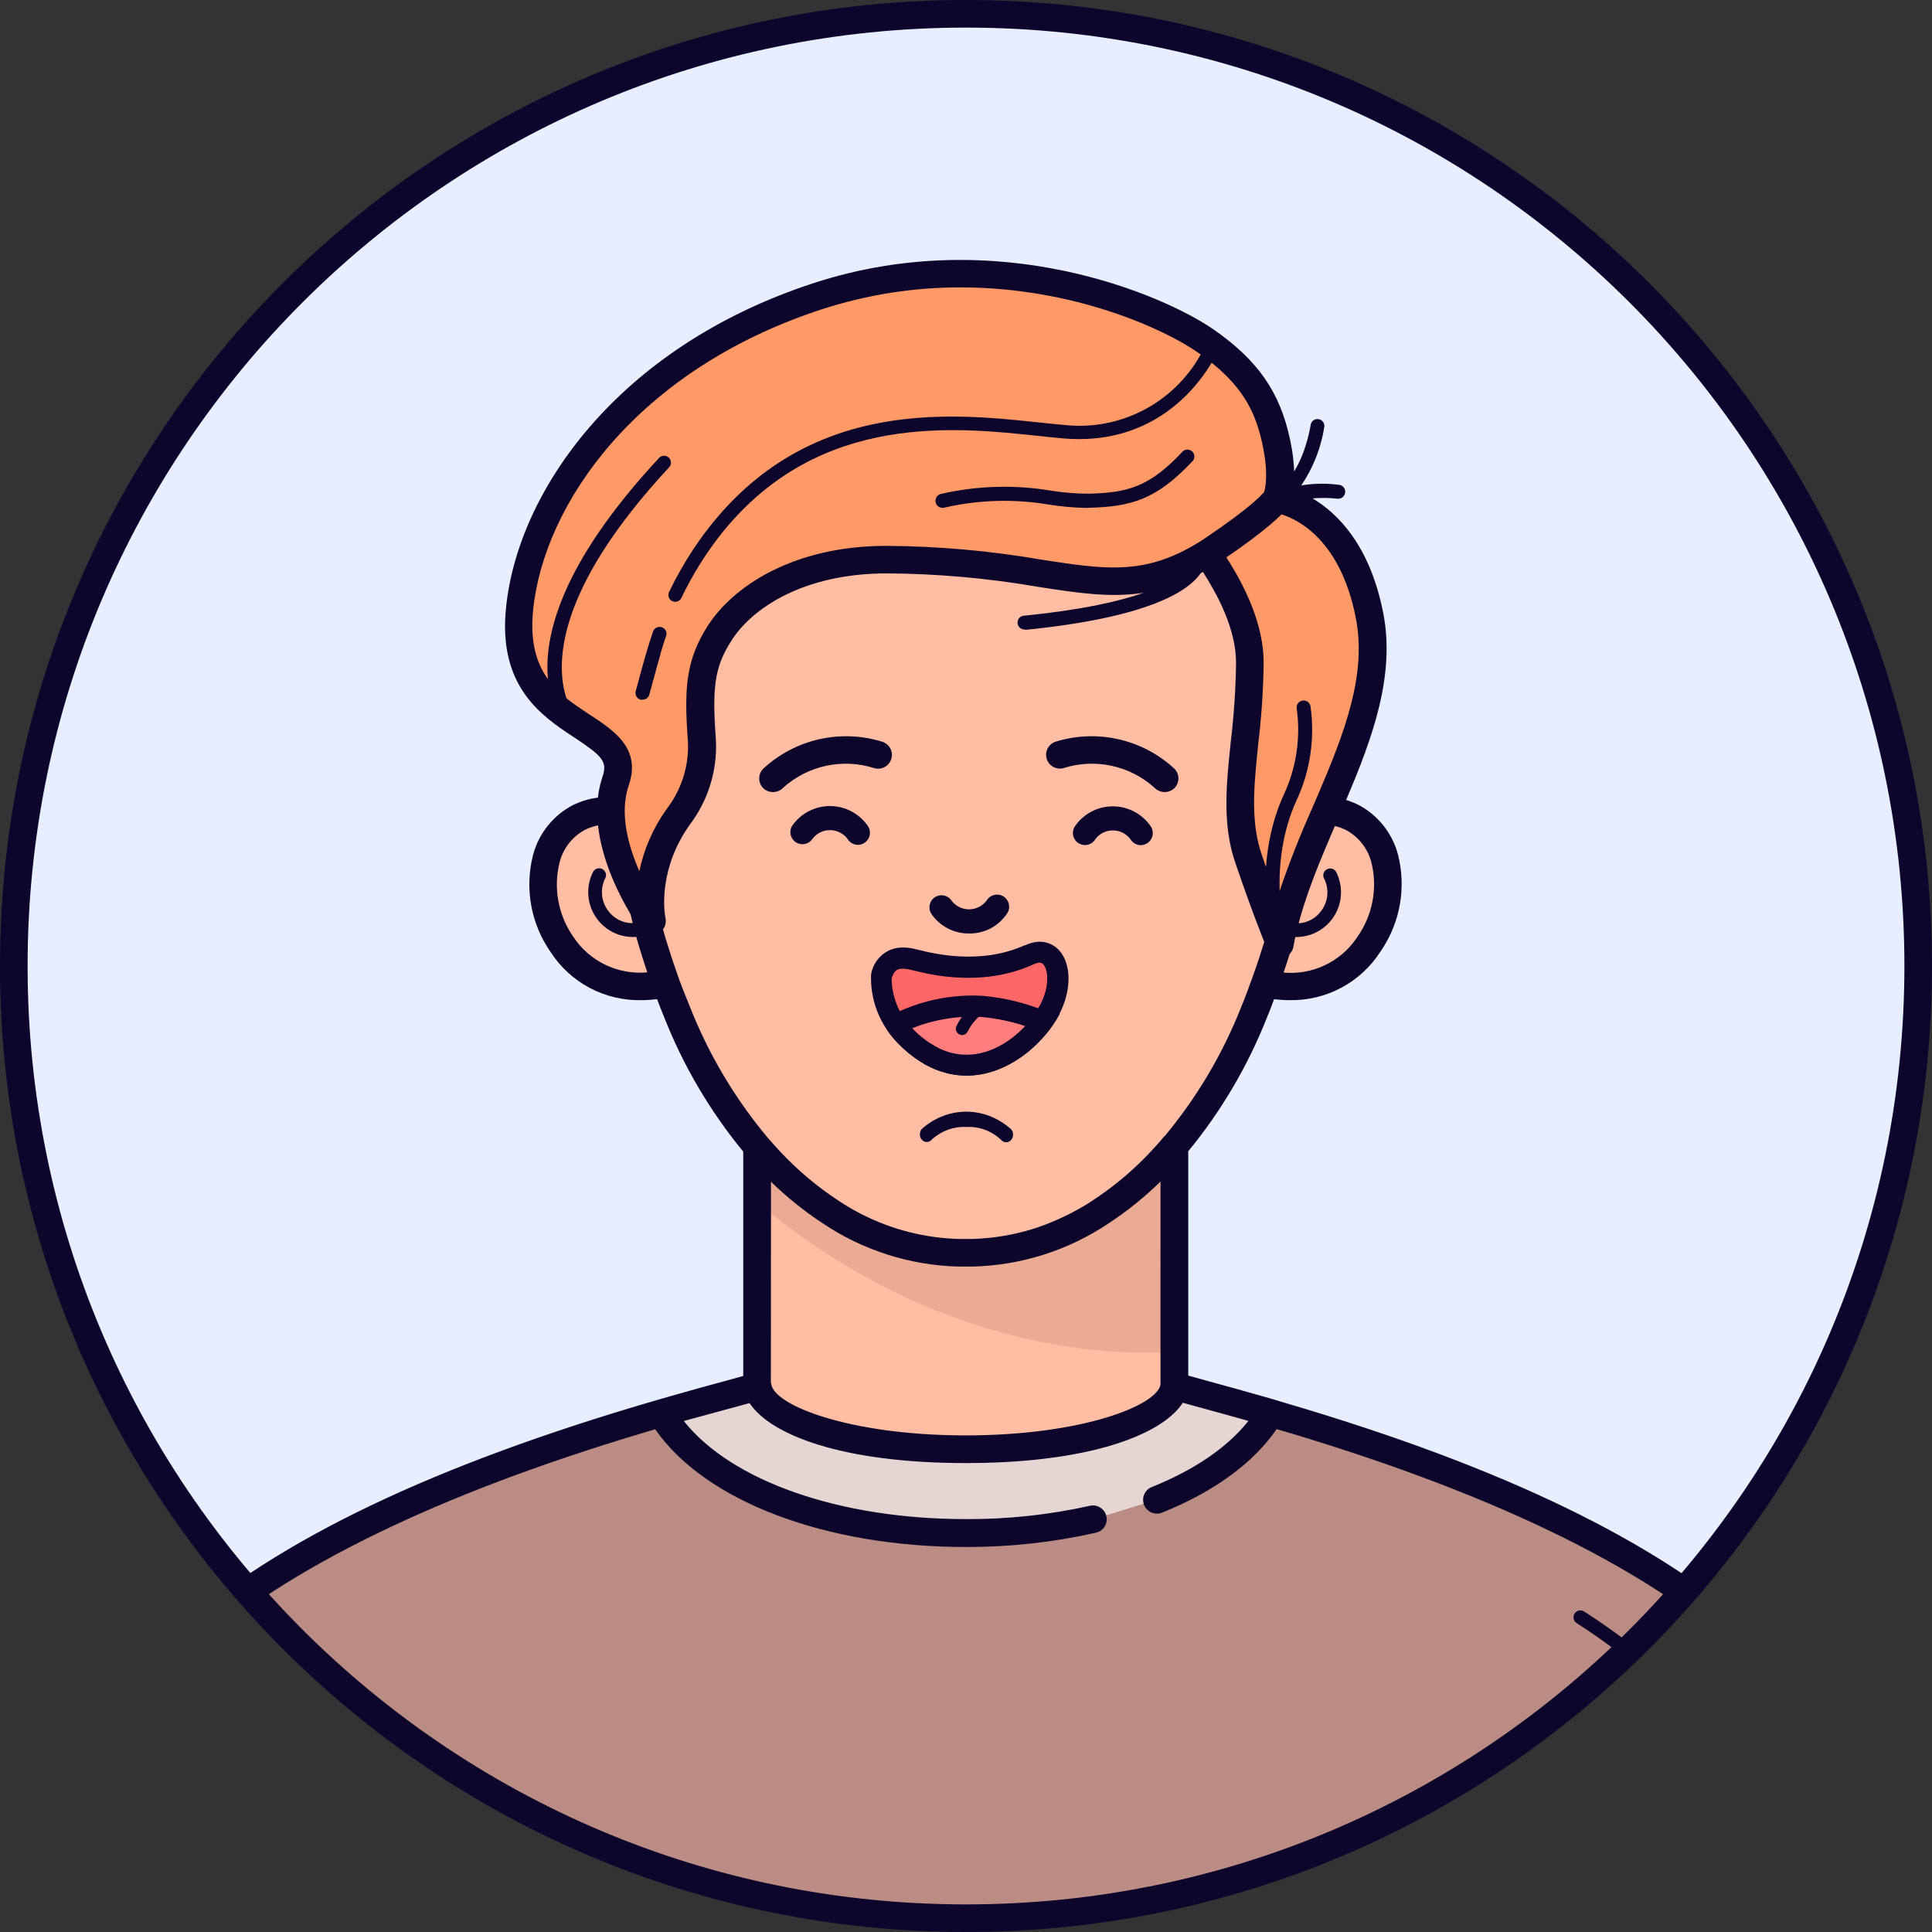 <?xml version="1.0" encoding="UTF-8"?> <svg xmlns="http://www.w3.org/2000/svg" width="500" height="500" viewBox="0 0 500 500" fill="none"><rect x="0" y="0" width="500" height="500" fill="#333333" stroke="none"/> <path fill-rule="evenodd" clip-rule="evenodd" d="M250 496.429C386.099 496.429 496.428 386.099 496.428 250C496.428 113.901 386.099 3.571 250 3.571C113.901 3.571 3.571 113.901 3.571 250C3.571 386.099 113.901 496.429 250 496.429Z" fill="#E7EEFF"></path> <mask id="mask0" mask-type="alpha" maskUnits="userSpaceOnUse" x="3" y="3" width="494" height="494"> <path fill-rule="evenodd" clip-rule="evenodd" d="M250 496.429C386.099 496.429 496.428 386.099 496.428 250C496.428 113.901 386.099 3.571 250 3.571C113.901 3.571 3.571 113.901 3.571 250C3.571 386.099 113.901 496.429 250 496.429Z" fill="white"></path> </mask> <g mask="url(#mask0)"> <path fill-rule="evenodd" clip-rule="evenodd" d="M336.74 210.585C337.919 197.482 339.687 159.822 324.534 135.107C306.016 105.089 275.623 96.321 249.926 96.732C224.212 96.321 193.819 105.089 175.301 135.107C160.034 159.892 161.855 197.696 163.034 210.696C163.025 210.845 163.025 210.994 163.034 211.142C163.284 213.732 163.498 215.232 163.498 215.232C163.512 215.432 163.538 215.632 163.564 215.832C163.602 216.132 163.641 216.432 163.641 216.732C163.784 218.089 163.944 219.428 164.105 220.732C165.04 228.433 166.592 236.047 168.748 243.5L169.98 247.41C170.748 249.839 171.569 252.214 172.391 254.553C172.98 256.125 173.587 257.714 174.176 259.25C174.465 260.043 174.765 260.766 175.067 261.494L175.07 261.501C175.109 261.596 175.149 261.691 175.188 261.786C175.22 261.863 175.252 261.94 175.284 262.017C180.269 274.629 187.251 286.356 195.962 296.75L196.051 296.853V358.821C197.462 367.91 221.051 375.053 249.998 375.053C278.944 375.053 302.534 367.875 303.944 358.821V296.623L304.034 296.517C312.676 286.19 319.603 274.542 324.551 262.017C324.734 261.539 324.916 261.095 325.097 260.656C325.287 260.193 325.475 259.735 325.659 259.25C326.174 257.945 326.677 256.603 327.178 255.265L327.179 255.261L327.444 254.553L327.464 254.493C336.163 256.464 347.549 254.592 354.301 244.285C363.159 230.785 359.159 215.91 349.694 211.41C345.646 209.46 341 209.165 336.74 210.585ZM300.159 300.839L300.317 300.674C300.394 300.593 300.471 300.512 300.548 300.431C300.435 300.562 300.323 300.692 300.212 300.821C295.684 305.617 290.614 309.872 285.105 313.5C280.354 316.719 275.207 319.25 269.817 321.044C275.188 319.251 280.316 316.726 285.051 313.517C290.561 309.89 295.63 305.635 300.159 300.839Z" fill="#FFBEA4"></path> <path d="M145.426 244.357C152.194 254.714 163.659 256.553 172.373 254.535C171.087 250.964 169.837 247.279 168.623 243.482C166.637 236.637 165.168 229.653 164.23 222.589C163.962 220.678 163.73 218.732 163.516 216.75C163.442 216.252 163.394 215.752 163.373 215.25C163.373 215.25 163.194 214.125 162.998 212.142C162.909 211.839 162.909 211.5 162.909 211.16C162.9 211.006 162.9 210.851 162.909 210.696C159.436 209.548 155.693 209.504 152.194 210.571C151.413 210.823 150.649 211.128 149.909 211.482C140.551 215.91 136.498 230.785 145.426 244.357Z" fill="#FFBEA4"></path> <g style="mix-blend-mode:multiply" opacity="0.15"> <path fill-rule="evenodd" clip-rule="evenodd" d="M300.426 300.464V350.089C252.212 350.911 216.284 327.643 199.444 313.928V300.643L199.641 300.857C204.169 305.648 209.239 309.897 214.748 313.518C224.614 320.205 236.19 323.924 248.105 324.232H251.587C263.508 323.927 275.091 320.209 284.962 313.518C290.474 309.886 295.549 305.632 300.087 300.839L300.426 300.464Z" fill="#7C3830"></path> </g> <path d="M47.872 424.411C82.051 393.911 136.89 375.482 171.087 365.589L172.426 365.196C182.551 362.268 190.765 360.125 195.926 358.661C197.337 367.714 220.926 374.893 249.855 374.893C278.783 374.893 302.39 367.75 303.819 358.661H304.105C309.212 360.125 317.355 362.232 327.408 365.143L328.622 365.5C362.747 375.375 417.676 393.821 451.944 424.429C469.762 440.386 488.57 473.662 504.788 508.036H-5.008C11.211 473.626 30.033 440.311 47.872 424.411Z" fill="#BA8C84"></path> <g style="mix-blend-mode:soft-light" opacity="0.4"> <path d="M282.694 393.25C271.915 395.66 260.9 396.858 249.855 396.821C213.319 396.821 182.301 384.696 171.069 365.786L172.409 365.393C182.534 362.464 190.748 360.321 195.909 358.857V358.857C197.319 367.911 220.909 375.089 249.837 375.089C278.766 375.089 302.373 367.946 303.801 358.857H304.087C309.194 360.321 317.337 362.428 327.391 365.339L328.605 365.696C323.087 375.053 312.748 382.75 299.284 388.143" fill="white"></path> </g> <g style="mix-blend-mode:soft-light" opacity="0.4"> <path d="M282.694 393.25C271.915 395.66 260.9 396.858 249.855 396.821C213.319 396.821 182.301 384.696 171.069 365.786L172.409 365.393C182.534 362.464 190.748 360.321 195.909 358.857V358.857C197.319 367.911 220.909 375.089 249.837 375.089C278.766 375.089 302.373 367.946 303.801 358.857H304.087C309.194 360.321 317.337 362.428 327.391 365.339L328.605 365.696C323.087 375.053 312.748 382.75 299.284 388.143" fill="white"></path> </g> <path fill-rule="evenodd" clip-rule="evenodd" d="M251.152 93.164L249.962 93.178C230.373 92.821 194.194 97.642 172.23 133.25C158.439 155.629 157.983 187.506 159.001 204.934L159.087 206.315C156.403 206.103 153.687 206.402 151.087 207.214C150.176 207.524 149.282 207.882 148.409 208.285C143.178 210.957 139.352 215.753 137.909 221.446C135.765 230.012 137.425 239.087 142.462 246.339C147.607 254.317 156.525 259.05 166.016 258.839L167.028 258.822C168.04 258.79 169.049 258.71 170.053 258.583L170.784 260.5C171.159 261.464 171.534 262.41 171.926 263.357C176.86 275.85 183.709 287.497 192.222 297.879L192.354 298.037V356.098L188.069 357.285C184.085 358.363 179.226 359.688 173.754 361.258L171.373 361.946L170.069 362.321C112.48 379.053 71.73 398.464 45.462 421.91C27.02 438.376 7.746 472.482 -8.929 508.036H508.88C483.311 453.62 464.734 431.125 454.426 421.91C428.683 398.928 389.049 379.743 333.433 363.317L330.247 362.382C330.131 362.332 330.012 362.288 329.891 362.25L328.605 361.875C325.415 360.96 322.417 360.117 319.645 359.348L312.909 357.5L307.515 356.003L307.516 297.952C316.05 287.568 322.913 275.914 327.855 263.41C328.248 262.464 328.641 261.517 328.998 260.553L329.739 258.58C331.062 258.749 332.395 258.836 333.73 258.839C343.241 259.023 352.162 254.248 357.284 246.232L357.706 245.605C362.405 238.451 363.911 229.648 361.837 221.321C360.389 215.644 356.571 210.864 351.355 208.196C350.249 207.67 349.103 207.234 347.926 206.892C345.562 206.254 343.118 206.029 340.7 206.217C341.81 189.108 341.672 156.189 327.551 133.25C306.026 98.355 270.902 93.043 251.152 93.164ZM269.785 377.57C290.132 375.225 302.072 369.286 306.105 363.035L311.034 364.392C313.249 364.995 315.69 365.662 318.34 366.399L323.087 367.732C317.694 374.535 309.194 380.375 298.176 384.803L297.9 384.917C296.821 385.417 296.055 386.427 295.873 387.616C295.675 388.904 296.194 390.197 297.228 390.99C298.261 391.784 299.644 391.951 300.837 391.428C314.192 386.063 324.337 378.648 330.398 369.848C384.808 385.824 424.936 405.127 449.676 427.214C465.576 441.411 482.459 470.211 497.43 500.893H2.497C17.43 470.292 34.336 441.409 50.266 427.214C74.428 405.681 113.294 386.761 165.955 370.963L169.567 369.89C182.446 388.485 213.532 400.357 249.944 400.357C261.279 400.389 272.582 399.15 283.641 396.66C285.564 396.221 286.767 394.307 286.328 392.383C285.889 390.46 283.975 389.257 282.051 389.696C271.53 392.045 260.778 393.201 249.998 393.142C217.212 393.142 189.319 383.303 176.962 367.75L193.989 363.121C199.241 371.156 217.533 378.642 249.944 378.642C257.276 378.642 263.886 378.258 269.785 377.57ZM287.016 316.535C276.567 323.572 264.324 327.476 251.73 327.785H247.962C235.4 327.452 223.195 323.536 212.784 316.5C208.036 313.372 203.599 309.801 199.532 305.836L199.502 357.824C199.552 357.974 199.592 358.128 199.623 358.285C200.471 363.724 219.636 371.311 249.021 371.479L249.909 371.482C277.046 371.482 295.707 365.162 299.621 359.87C300.016 359.328 300.258 358.797 300.337 358.285L300.339 305.787C296.252 309.785 291.791 313.384 287.016 316.535ZM248.301 100.303L251.078 100.276C269.308 100.221 301.704 105.044 321.409 136.964C335.694 160.156 334.322 196.162 333.288 208.864L333.159 210.357V210.553L336.519 210.837H336.135L333.159 210.75C332.989 212.542 332.828 213.769 332.754 214.332L332.754 214.335C332.745 214.403 332.738 214.461 332.731 214.509C332.719 214.605 332.712 214.662 332.712 214.678V214.928C332.699 215.09 332.679 215.249 332.659 215.411C332.624 215.694 332.587 215.984 332.587 216.303C331.713 225.137 330.046 233.875 327.605 242.41C326.48 246.089 325.284 249.767 324.034 253.232L323.587 254.428C323.373 255.053 323.127 255.723 322.893 256.348L322.266 258C321.926 258.892 321.569 259.785 321.194 260.678C316.39 272.852 309.661 284.174 301.266 294.214L301.541 293.875C301.492 293.92 301.444 293.966 301.397 294.014C301.339 294.073 301.284 294.133 301.23 294.196C299.909 295.75 298.694 297.125 297.48 298.375L296.471 299.426C292.398 303.594 287.887 307.313 283.016 310.517L282.167 311.082L281.308 311.633C276.362 314.645 271.646 316.663 267.436 318.012C262.324 319.601 256.993 320.493 251.587 320.642H248.105C239.347 320.394 230.786 318.201 223.029 314.26C220.856 313.154 218.746 311.911 216.712 310.535C211.443 307.054 206.589 302.98 202.248 298.392C201.159 297.232 199.98 295.946 198.676 294.428C190.209 284.318 183.426 272.91 178.587 260.642C178.23 259.768 177.873 258.892 177.516 257.982C176.891 256.464 176.284 254.892 175.73 253.375L175.58 252.944L175.579 252.941L175.578 252.938L175.575 252.932C175.574 252.929 175.573 252.926 175.572 252.923C175.106 251.586 174.635 250.237 174.178 248.878L173.355 246.357C172.944 245.071 172.534 243.785 172.141 242.5C170.036 235.233 168.513 227.811 167.587 220.303C167.426 219.017 167.266 217.696 167.123 216.357C166.998 215.892 166.998 215.446 166.998 214.982C167.005 214.899 167.005 214.815 166.998 214.732L166.587 211.214L166.587 210.732C166.587 210.456 166.555 210.187 166.494 209.929C165.464 198.282 163.584 160.847 178.284 137C197.801 105.339 229.801 100.303 248.301 100.303ZM340.643 213.53L340.123 213.616L339.932 215.214L339.873 215.625C339.82 215.945 339.796 216.314 339.773 216.682L339.762 216.851C339.757 216.919 339.753 216.986 339.748 217.053C339.023 224.437 337.766 231.757 335.988 238.955C338.387 238.847 340.629 237.623 342.016 235.607C343.735 233.252 344.016 230.142 342.748 227.517C342.21 226.689 342.446 225.582 343.275 225.044C344.103 224.507 345.21 224.743 345.748 225.571C347.597 229.133 347.473 233.398 345.418 236.845C343.363 240.293 339.671 242.432 335.659 242.5C335.46 242.513 335.261 242.52 335.062 242.52L334.498 244.535C333.762 246.947 332.998 249.344 332.204 251.703C339.594 252.363 346.754 249.003 350.973 242.933L351.301 242.446C355.205 236.917 356.538 229.975 354.962 223.392C354.069 219.691 351.631 216.55 348.266 214.767C347.525 214.409 346.754 214.116 345.962 213.892C344.423 213.462 342.821 213.318 341.236 213.462L340.643 213.53ZM153.301 213.982C154.594 213.567 155.944 213.357 157.288 213.355L157.858 213.363C158.449 213.382 159.039 213.44 159.623 213.535L159.766 214.778C159.798 215.043 159.83 215.258 159.862 215.424L159.903 215.884C159.908 215.928 159.914 215.972 159.919 216.015C159.931 216.109 159.944 216.202 159.956 216.294C159.996 216.583 160.034 216.854 160.034 217.089C160.248 219.071 160.48 221.017 160.748 222.928C160.739 222.975 160.739 223.024 160.748 223.071C161.447 228.403 162.446 233.691 163.741 238.91C161.181 238.928 158.757 237.683 157.284 235.553C155.583 233.192 155.303 230.092 156.551 227.464C157.086 226.64 156.855 225.539 156.034 225C155.636 224.737 155.151 224.644 154.685 224.741C154.219 224.839 153.811 225.118 153.551 225.517C151.68 229.098 151.806 233.395 153.883 236.86C155.96 240.326 159.69 242.462 163.73 242.5C164.044 242.505 164.359 242.495 164.672 242.469L164.671 242.466L164.909 242.446C164.83 242.455 164.751 242.462 164.672 242.469C164.859 243.147 165.051 243.824 165.248 244.5C165.98 246.928 166.73 249.303 167.516 251.642C159.912 252.349 152.54 248.797 148.355 242.41L147.977 241.851C144.401 236.397 143.237 229.695 144.784 223.339C145.676 219.622 148.13 216.471 151.516 214.696C152.095 214.42 152.691 214.181 153.301 213.982Z" fill="#0D052C"></path> <path fill-rule="evenodd" clip-rule="evenodd" d="M430.837 432.821C424.296 427.042 417.324 421.77 409.98 417.053C409.444 416.705 408.763 416.67 408.194 416.96C407.625 417.251 407.254 417.822 407.221 418.46C407.188 419.098 407.498 419.705 408.034 420.053C415.223 424.672 422.053 429.83 428.462 435.482C428.785 435.775 429.204 435.94 429.641 435.946C430.154 435.945 430.642 435.724 430.98 435.339C431.634 434.604 431.571 433.477 430.837 432.821ZM164.909 242.446C164.83 242.455 164.751 242.462 164.672 242.469L164.671 242.466L164.909 242.446Z" fill="#0D052C"></path> <path d="M260.392 295.617C259.891 295.62 259.411 295.39 259.071 294.982C256.579 292.661 253.388 291.477 250.142 291.668C246.916 291.473 243.738 292.603 241.213 294.843C240.781 295.412 240.097 295.664 239.444 295.495C238.79 295.326 238.278 294.764 238.116 294.04C237.955 293.317 238.171 292.554 238.678 292.065C245.458 286.174 254.999 286.256 261.696 292.264C262.19 292.84 262.327 293.689 262.042 294.419C261.758 295.15 261.108 295.622 260.392 295.617V295.617Z" fill="#0D052C"></path> <path fill-rule="evenodd" clip-rule="evenodd" d="M330.301 129.056C330.302 129.054 330.302 129.054 330.302 129.054C330.302 129.054 332.391 124.839 330.284 114.696C328.177 104.554 323.963 96.536 311.73 88.089C300.141 80.107 258.284 61.447 211.605 76.643C172.409 89.411 137.963 120.643 134.391 157.643C132.611 176.086 142.751 182.724 150.794 187.99C156.871 191.968 161.75 195.163 159.391 202.071C153.909 218.125 168.677 238.393 168.677 238.393C167.257 228.655 169.833 218.757 175.82 210.946C180.117 205.058 182.152 197.819 181.552 190.554C180.623 177.714 181.302 171.536 186.213 163.875C192.677 153.768 207.998 144.839 229.427 144.839C246.275 144.839 258.735 146.76 269.024 148.347C285.92 150.952 296.964 152.654 311.98 143.464C311.991 143.457 312.001 143.449 312.011 143.441C312.142 143.342 312.298 143.225 312.427 143.215L312.499 143.323C315.672 148.073 323.463 159.734 323.463 171.536C323.463 178.842 322.763 185.576 322.107 191.893C320.944 203.084 319.917 212.965 323.159 222.393C328.23 237.143 331.248 244.286 331.248 244.286C333.19 233.22 338.002 222.053 342.813 210.889C350.299 193.516 357.782 176.149 354.445 159.179C349.058 131.789 330.931 129.14 330.301 129.056ZM329.328 130.268C327.81 131.897 324.042 135.328 314.955 141.523C324.068 135.35 327.824 131.904 329.328 130.268Z" fill="#FF9966"></path> <path fill-rule="evenodd" clip-rule="evenodd" d="M313.891 85.143C325.534 93.179 331.319 101.536 333.909 113.964C334.578 117.125 334.864 119.796 334.925 122.014C338.211 116.686 339.182 110.083 339.194 109.982C339.333 109.014 340.224 108.337 341.194 108.464C341.666 108.526 342.094 108.774 342.383 109.153C342.671 109.532 342.796 110.011 342.73 110.482C341.886 115.909 339.849 121.081 336.766 125.625C340.02 125.082 343.337 125.034 346.605 125.482C347.243 125.578 347.781 126.007 348.018 126.607C348.254 127.207 348.152 127.888 347.75 128.393C347.392 128.841 346.847 129.09 346.282 129.073L346.069 129.054C343.942 128.832 341.806 128.809 339.687 128.979C346.236 132.878 354.531 141.148 357.962 158.554C361.151 174.673 355.229 190.892 348.521 206.689L344.344 216.398C340.285 225.874 336.388 235.652 334.748 244.964C334.481 246.527 333.216 247.727 331.641 247.911L331.248 247.857C329.91 247.856 328.694 247.109 328.084 245.936L327.828 245.356C327.183 243.798 324.305 236.735 319.784 223.554C316.261 213.497 317.359 203.042 318.521 191.981L318.569 191.518C319.356 184.885 319.797 178.215 319.891 171.536C319.891 162.562 314.805 153.476 311.328 148.023L310.735 148.347L310.548 148.613C307.385 152.965 297.329 159.815 265.391 163L265.212 162.911C264.226 162.96 263.386 162.2 263.337 161.214C263.291 160.298 263.943 159.509 264.826 159.362L265.034 159.339C279.843 157.863 289.599 155.654 296.026 153.403C287.34 154.769 278.8 153.449 268.569 151.857C255.669 149.629 242.607 148.471 229.516 148.393C208.087 148.393 194.676 157.321 189.301 165.786L188.775 166.63C185.053 172.774 184.323 177.919 185.194 190.286C185.878 198.133 183.772 205.96 179.261 212.397L178.801 213.036C170.482 224.433 171.841 235.37 172.172 237.292L172.23 237.589C172.6 239.243 171.757 240.929 170.212 241.625C169.715 241.859 169.172 241.975 168.623 241.965C167.589 241.962 166.613 241.512 165.94 240.741L165.748 240.5C165.094 239.617 150.275 218.979 155.771 201.492L155.962 200.911C157.252 197.145 155.751 195.626 149.3 191.303L146.456 189.418C138.403 183.98 129.03 176.021 130.962 157.304C133.909 127.411 159.676 89.839 210.623 73.25C258.516 57.643 301.409 76.554 313.891 85.143ZM331.638 133.12L331.426 133.335C330.072 134.686 327.94 136.553 324.582 139.093L323.48 139.918C322.654 140.546 321.817 141.159 320.971 141.758L318.181 143.696C317.92 143.875 317.655 144.057 317.386 144.242L318.29 145.687C322.134 151.933 327.034 161.514 327.034 171.536C326.947 178.466 326.488 185.387 325.659 192.268L325.329 195.487C324.377 205.014 323.851 213.405 326.551 221.232L327.64 224.381C328.038 218.616 329.294 212.181 332.159 205.839C335.468 198.839 336.659 191.025 335.587 183.357C335.491 182.719 335.743 182.079 336.248 181.677C336.753 181.275 337.433 181.173 338.034 181.409C338.634 181.645 339.063 182.183 339.159 182.821C340.345 191.174 339.06 199.691 335.462 207.321C331.784 215.46 330.975 223.89 331.166 230.592C330.953 231.221 330.742 231.851 330.534 232.482L331.167 230.598L331.166 230.592C333.599 223.424 336.368 216.373 339.462 209.464L341.114 205.626C347.936 189.699 353.783 174.558 350.873 159.875C346.958 139.926 336.064 134.461 331.638 133.12ZM212.73 80.036C224.309 76.269 236.411 74.359 248.587 74.375C277.944 74.375 301.284 85.214 309.73 91.036L310.239 91.389L310.737 91.742C303.749 104.325 289.807 111.617 275.301 109.964C273.968 109.857 272.571 109.718 271.1 109.563L268.818 109.319C245.316 106.819 205.991 102.636 179.676 141.768C177.236 145.418 175.058 149.238 173.159 153.196C172.951 153.625 172.922 154.118 173.08 154.568C173.237 155.017 173.568 155.385 173.998 155.589C174.246 155.695 174.514 155.75 174.784 155.75C175.491 155.732 176.122 155.298 176.391 154.643L177.085 153.224C178.734 149.929 180.59 146.741 182.641 143.679C206.493 108.189 241.996 110.073 264.946 112.417L271.848 113.143C272.935 113.254 273.98 113.357 274.98 113.446C297.252 115.436 308.801 101.62 313.254 94.412L313.575 93.884C322.264 100.857 325.151 107.438 326.819 115.446C328.129 121.737 327.633 125.364 327.293 126.816L327.166 127.293L327.141 127.357C326.554 128.064 323.534 131.438 311.744 139.371L310.47 140.223C310.314 140.301 310.162 140.387 310.016 140.482L309.29 140.918C296.768 148.322 287.29 147.52 272.95 145.359L269.551 144.839C256.292 142.543 242.865 141.349 229.409 141.268C205.087 141.268 189.569 151.946 183.176 161.946C177.841 170.299 177.111 177.268 177.847 189.098L177.962 190.821C178.533 197.24 176.743 203.647 172.926 208.839L172.358 209.624C169 214.366 166.652 219.752 165.462 225.446C162.587 218.911 160.248 210.464 162.73 203.214C165.69 194.546 160.104 189.951 154.402 186.124L151.685 184.333C149.943 183.186 148.209 182.009 146.587 180.695C143.886 172.409 143.255 153.086 173.248 120.857C173.839 120.128 173.765 119.066 173.078 118.426C172.391 117.786 171.326 117.787 170.641 118.429C144.979 146 140.742 164.764 141.818 175.772C138.874 171.698 137.15 166.231 137.962 158C140.676 130.429 164.855 95.625 212.73 80.036ZM171.293 162.33C172.224 162.656 172.716 163.675 172.391 164.607C171.73 166.5 171.105 168.464 170.605 170.464L170.069 172.35C169.429 174.621 168.742 177.137 168.034 179.804C167.798 180.584 167.063 181.106 166.248 181.071C166.094 181.097 165.937 181.097 165.784 181.071C164.833 180.818 164.266 179.844 164.516 178.893L165.713 174.457C166.099 173.039 166.473 171.689 166.835 170.428L167.105 169.5C167.694 167.429 168.337 165.393 169.016 163.429C169.341 162.497 170.361 162.005 171.293 162.33ZM308.587 116.875C308.252 116.537 307.795 116.347 307.319 116.347C306.843 116.347 306.387 116.537 306.051 116.875C297.534 125.982 291.926 127.518 281.784 127.768C278.543 127.759 275.307 127.502 272.105 127C262.62 125.396 252.911 125.675 243.534 127.821C242.896 127.962 242.381 128.432 242.184 129.054C241.986 129.677 242.136 130.358 242.576 130.84C243.017 131.323 243.681 131.533 244.319 131.393C253.296 129.319 262.597 129.058 271.676 130.625C274.768 131.106 277.888 131.38 281.016 131.446L281.801 131.411C292.766 131.125 299.248 129.321 308.587 119.393C309.279 118.696 309.279 117.571 308.587 116.875Z" fill="#0D052C"></path> <path fill-rule="evenodd" clip-rule="evenodd" d="M272.876 258.628C272.568 259.469 272.216 260.293 271.823 261.097C271.592 261.476 271.395 261.871 271.148 262.249C271.011 262.52 270.851 262.779 270.671 263.023C270.473 263.319 270.292 263.599 270.078 263.895C269.998 264.036 269.905 264.168 269.798 264.29L269.288 264.965C264.35 271.351 256.121 277.013 246.937 275.367C246.565 275.304 246.197 275.221 245.834 275.12C244.914 274.904 244.012 274.618 243.135 274.264L242.263 273.885C241.818 273.688 241.341 273.425 240.864 273.178L240.189 272.783L239.202 272.19C237.593 271.153 236.099 269.951 234.741 268.602C233.668 267.554 232.708 266.395 231.877 265.146C229.356 261.553 228.031 257.257 228.092 252.868C228.351 250.855 229.652 249.128 231.515 248.325C232.198 248.061 232.923 247.927 233.655 247.93C234.526 247.933 235.393 248.038 236.239 248.243C239.152 248.901 253.06 253.098 266.326 247.124L266.655 246.975C267.116 246.758 267.603 246.597 268.103 246.498C272.975 245.428 275.361 251.666 272.876 258.628Z" fill="#FF6666"></path> <path fill-rule="evenodd" clip-rule="evenodd" d="M246.46 278.033C247.688 278.255 248.933 278.365 250.18 278.362C259.166 278.362 266.951 272.569 271.494 266.677C271.559 266.59 271.633 266.503 271.703 266.421C271.845 266.254 271.971 266.106 271.971 266.018C272.137 265.835 272.286 265.637 272.416 265.426L272.959 264.603C273.18 264.305 273.378 263.992 273.551 263.665C273.716 263.401 273.864 263.138 274.012 262.875L274.21 262.496C274.215 262.447 274.215 262.397 274.21 262.348C274.662 261.457 275.057 260.539 275.395 259.599C277.271 254.267 276.794 249.016 274.193 246.037C272.506 244.12 269.892 243.302 267.412 243.914C266.7 244.072 266.009 244.316 265.355 244.638H265.157C253.735 249.79 241.655 246.795 237.672 245.807L237.671 245.807L236.848 245.609C235.771 245.343 234.666 245.21 233.556 245.214C232.516 245.216 231.485 245.406 230.512 245.774C227.809 246.902 225.885 249.35 225.426 252.242C225.417 252.379 225.417 252.517 225.426 252.654C225.322 257.644 226.797 262.54 229.639 266.644C230.603 268.046 231.706 269.347 232.931 270.528C234.435 272.028 236.089 273.368 237.869 274.527L239.515 275.548C240.074 275.844 240.634 276.124 241.16 276.371L242.131 276.782C243.117 277.176 244.129 277.5 245.16 277.753C245.588 277.871 246.022 277.965 246.46 278.033ZM234.034 263.615C231.941 260.563 230.796 256.962 230.742 253.262C231.318 251.287 232.157 250.975 232.388 250.892C232.751 250.757 233.136 250.69 233.524 250.695C234.195 250.697 234.864 250.78 235.515 250.942L236.289 251.123C240.7 252.226 254.097 255.567 267.264 249.674L267.741 249.444C268.002 249.338 268.272 249.255 268.548 249.197C269.079 249.012 269.669 249.176 270.029 249.609C271.115 250.843 271.51 254.036 270.194 257.756C269.929 258.479 269.627 259.187 269.288 259.879L269.091 260.208L268.712 260.866L268.614 261.031C268.538 261.186 268.45 261.335 268.35 261.475L268.252 261.607C268.135 261.794 268.01 261.972 267.883 262.154C267.83 262.228 267.778 262.304 267.725 262.381L267.527 262.66L267.429 262.792C267.338 262.934 267.228 263.075 267.106 263.233C267.072 263.277 267.037 263.322 267.001 263.368C262.87 268.865 255.48 274.198 247.25 272.717C247.132 272.703 247.014 272.668 246.893 272.633C246.728 272.585 246.559 272.536 246.378 272.536C245.593 272.344 244.823 272.097 244.074 271.795L243.3 271.466L242.148 270.873L240.617 269.968C239.156 269.016 237.798 267.913 236.568 266.676C235.62 265.746 234.771 264.72 234.034 263.615Z" fill="#0D052C"></path> <path fill-rule="evenodd" clip-rule="evenodd" d="M269.799 264.29L269.289 264.965C264.351 271.351 256.122 277.013 246.938 275.367C246.566 275.304 246.198 275.221 245.835 275.12C244.915 274.905 244.012 274.618 243.136 274.264L242.263 273.886C241.819 273.688 241.342 273.425 240.864 273.178L240.19 272.783L239.202 272.19C237.594 271.153 236.099 269.951 234.742 268.602C233.669 267.554 232.709 266.395 231.878 265.146C238.742 261.602 246.435 259.976 254.147 260.439C259.534 260.895 264.815 262.195 269.799 264.29V264.29Z" fill="#FF7D7D"></path> <path fill-rule="evenodd" clip-rule="evenodd" d="M246.46 278.033C247.687 278.255 248.932 278.365 250.18 278.362C259.166 278.362 266.951 272.569 271.411 266.627L271.988 265.854C272.456 265.187 272.6 264.345 272.38 263.56C272.159 262.775 271.599 262.131 270.852 261.805C265.61 259.601 260.058 258.224 254.393 257.723C246.137 257.235 237.903 258.987 230.561 262.792C229.907 263.164 229.436 263.789 229.261 264.521C229.094 265.25 229.231 266.016 229.639 266.644C230.603 268.046 231.706 269.347 232.931 270.528C234.435 272.028 236.089 273.368 237.869 274.527L239.514 275.548C240.074 275.844 240.634 276.124 241.16 276.371L242.131 276.782C243.117 277.176 244.129 277.5 245.16 277.753C245.587 277.871 246.022 277.965 246.46 278.033ZM236.091 266.101L236.091 266.101C241.751 263.847 247.833 262.853 253.916 263.187C257.791 263.528 261.613 264.318 265.305 265.541C260.96 270.166 254.475 274.001 247.332 272.717C247.214 272.703 247.096 272.669 246.976 272.634C246.81 272.585 246.641 272.536 246.46 272.536C245.675 272.344 244.905 272.097 244.156 271.795L243.382 271.466L242.23 270.874L240.699 269.968C239.238 269.017 237.881 267.913 236.651 266.677C236.453 266.496 236.272 266.298 236.091 266.101Z" fill="#0D052C"></path> <path d="M249.011 267.878C248.766 267.877 248.524 267.82 248.303 267.713C247.907 267.525 247.602 267.186 247.457 266.772C247.312 266.358 247.338 265.903 247.53 265.508C248.846 262.877 250.833 260.641 253.29 259.023C254.05 258.71 254.924 259.005 255.338 259.714C255.753 260.423 255.581 261.329 254.936 261.838C253.024 263.123 251.476 264.88 250.443 266.94C250.179 267.496 249.626 267.858 249.011 267.878V267.878Z" fill="#0D052C"></path> <path d="M250.806 241.583C246.906 241.635 243.239 239.731 241.038 236.512C240.101 235.062 240.517 233.127 241.967 232.19C243.416 231.253 245.351 231.669 246.288 233.119C247.375 234.533 249.063 235.354 250.846 235.336C252.629 235.319 254.301 234.464 255.359 233.03C256.257 231.55 258.184 231.078 259.663 231.976C261.142 232.873 261.614 234.8 260.717 236.28C258.556 239.646 254.805 241.653 250.806 241.583V241.583Z" fill="#0D052C"></path> <path d="M222.027 218.643C220.937 218.647 219.926 218.077 219.366 217.143C218.307 215.708 216.636 214.853 214.852 214.836C213.069 214.818 211.381 215.64 210.294 217.053C209.688 217.991 208.628 218.534 207.513 218.479C206.398 218.423 205.397 217.776 204.888 216.782C204.379 215.788 204.438 214.598 205.044 213.661C207.304 210.449 211.001 208.557 214.927 208.604C218.853 208.65 222.505 210.629 224.687 213.893C225.12 214.6 225.251 215.45 225.054 216.255C224.856 217.06 224.345 217.752 223.634 218.178C223.153 218.482 222.595 218.643 222.027 218.643V218.643Z" fill="#0D052C"></path> <path d="M295.253 218.732C294.156 218.732 293.139 218.155 292.575 217.214C291.516 215.779 289.845 214.925 288.061 214.908C286.278 214.89 284.59 215.711 283.503 217.125C282.931 218.129 281.85 218.735 280.695 218.7C279.54 218.665 278.498 217.996 277.986 216.959C277.475 215.922 277.578 214.688 278.253 213.75C280.508 210.531 284.207 208.633 288.136 208.679C292.066 208.726 295.719 210.71 297.896 213.982C298.471 214.947 298.487 216.146 297.938 217.125C297.389 218.105 296.359 218.718 295.236 218.732H295.253Z" fill="#0D052C"></path> <path d="M200.033 204.982C199.101 204.988 198.204 204.629 197.533 203.982C196.862 203.312 196.485 202.403 196.485 201.455C196.485 200.507 196.862 199.598 197.533 198.929C205.79 191.299 217.48 188.633 228.229 191.929C229.457 192.276 230.407 193.253 230.72 194.49C231.033 195.728 230.662 197.038 229.746 197.928C228.831 198.817 227.511 199.151 226.283 198.804C218.064 196.168 209.063 198.107 202.658 203.893C201.971 204.603 201.021 204.998 200.033 204.982V204.982Z" fill="#0D052C"></path> <path d="M301.372 204.982C300.409 204.978 299.488 204.585 298.818 203.893C292.408 198.104 283.4 196.165 275.175 198.804C273.298 199.277 271.386 198.169 270.863 196.305C270.34 194.441 271.397 192.5 273.247 191.929C283.99 188.629 295.677 191.295 303.925 198.929C304.596 199.598 304.973 200.507 304.973 201.455C304.973 202.403 304.596 203.312 303.925 203.982C303.241 204.642 302.322 205.002 301.372 204.982Z" fill="#0D052C"></path> </g> <path fill-rule="evenodd" clip-rule="evenodd" d="M0 250C0 111.929 111.929 0 250 0C388.071 0 500 111.929 500 250C500 388.071 388.071 500 250 500C111.929 500 0 388.071 0 250ZM492.857 250C492.857 115.874 384.126 7.143 250 7.143C115.874 7.143 7.143 115.874 7.143 250C7.143 384.126 115.874 492.857 250 492.857C384.126 492.857 492.857 384.126 492.857 250Z" fill="#0D052C"></path> </svg> 